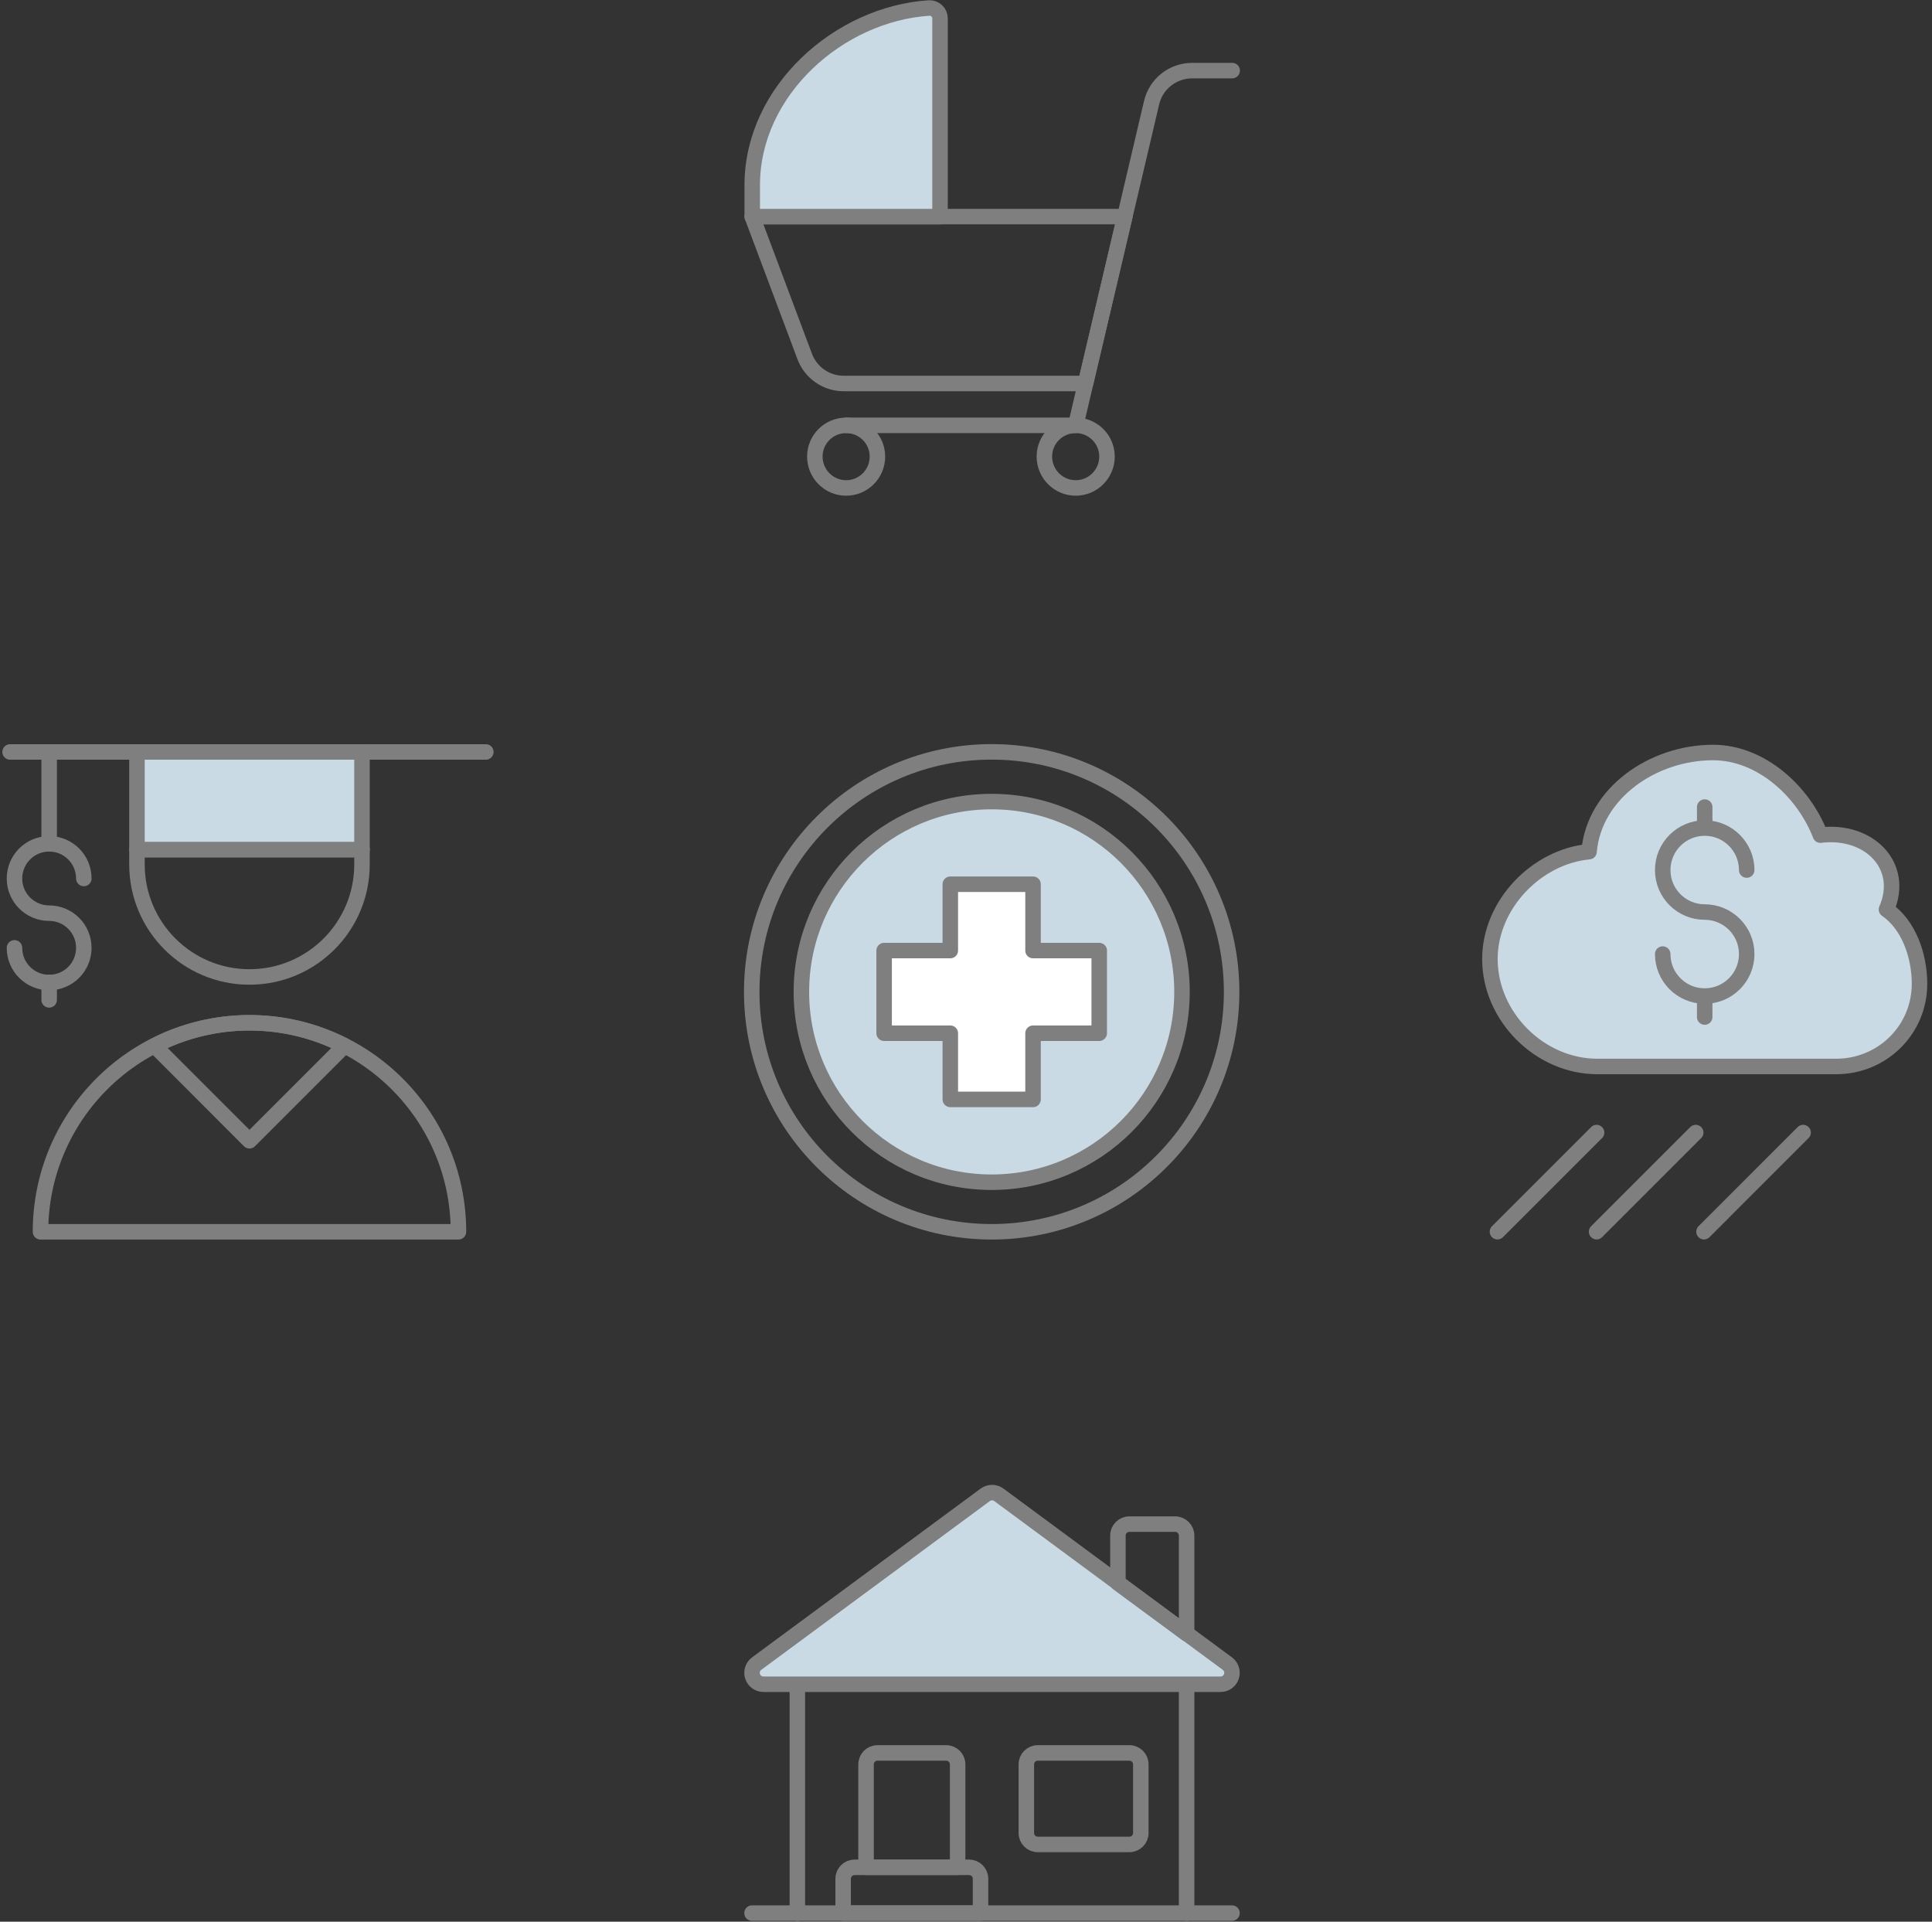 <?xml version="1.0" encoding="UTF-8"?>
<svg width="187px" height="186px" viewBox="0 0 187 186" version="1.1" xmlns="http://www.w3.org/2000/svg" xmlns:xlink="http://www.w3.org/1999/xlink">
    <rect x="0" y="0" width="187" height="186" fill="#333333" stroke="none"/>
    <title>Benefits of advice</title>
    <g id="Benefits-of-advice" stroke="none" stroke-width="1" fill="none" fill-rule="evenodd" stroke-linecap="round" stroke-linejoin="round">
        <g id="Group-40-Copy" stroke="#7F7F7F" stroke-width="1.5">
            <g id="Illustration/Life-events/New-child/01-Medium-Copy-3" transform="translate(72, 0)">
                <path d="M9.899,47.229 C11.573,47.229 12.927,45.864 12.927,44.191 C12.927,42.519 11.573,41.169 9.899,41.169 C8.224,41.169 6.869,42.519 6.869,44.191 C6.869,45.864 8.224,47.229 9.899,47.229 Z" id="Path-1"></path>
                <path d="M32.118,47.229 C33.789,47.229 35.148,45.864 35.148,44.191 C35.148,42.519 33.789,41.169 32.118,41.169 C30.444,41.169 29.086,42.519 29.086,44.191 C29.086,45.864 30.444,47.229 32.118,47.229 Z" id="Path-2"></path>
                <path d="M47.266,6.834 L43.397,6.834 C41.522,6.834 39.893,8.111 39.463,9.945 L32.118,41.169 L9.899,41.169" id="Path-3"></path>
                <path d="M33.069,37.119 L9.668,37.119 C7.981,37.119 6.474,36.077 5.886,34.493 L0.809,20.964 L36.87,20.964 L33.069,37.119 Z" id="Path-4"></path>
                <path d="M18.986,20.964 L18.986,1.772 C18.986,1.508 18.875,1.244 18.676,1.053 C18.479,0.862 18.211,0.76 17.936,0.774 C9.207,1.332 0.809,8.786 0.809,17.912 L0.809,20.964 L18.986,20.964 Z" id="Path-5" fill="#C9DAE5"></path>
            </g>
            <g id="Illustration/Long-term-debt/Manage-student-debt/01-Medium-Copy-3" transform="translate(0, 72)">
                <path d="M4.758,23.097 L4.758,24.777 L4.758,23.097 Z" id="Path-1"></path>
                <path d="M4.758,0.78 L4.758,9.671 L4.758,0.78 Z" id="Path-2"></path>
                <path d="M1.401,19.741 C1.401,21.596 2.904,23.097 4.758,23.097 C6.612,23.097 8.113,21.596 8.113,19.741 C8.113,17.887 6.612,16.384 4.758,16.384 C2.904,16.384 1.401,14.884 1.401,13.028 C1.401,11.175 2.904,9.671 4.758,9.671 C6.612,9.671 8.113,11.175 8.113,13.028" id="Path-3"></path>
                <path d="M0.976,0.78 L47.024,0.78 L0.976,0.78 Z" id="Path-4"></path>
                <path d="M13.584,10.225 L35.037,10.225 L13.584,10.225 Z" id="Path-5"></path>
                <path d="M35.037,11.669 L35.037,10.225 L13.257,10.225 L13.257,11.669 C13.257,17.682 18.134,22.559 24.147,22.559 C30.163,22.559 35.037,17.682 35.037,11.669 Z" id="Path-6"></path>
                <rect id="Path-7" fill="#C9DAE5" x="13.257" y="0.78" width="21.779" height="9.446"></rect>
                <path d="M44.375,47.223 C44.375,36.051 35.319,26.994 24.147,26.994 C12.977,26.994 3.92,36.051 3.92,47.223 L44.375,47.223 Z" id="Path-8"></path>
                <path d="M14.955,29.219 L24.146,38.413 L33.34,29.219 C30.579,27.807 27.463,26.994 24.146,26.994 C20.835,26.994 17.714,27.807 14.955,29.219 Z" id="Path-9"></path>
            </g>
            <g id="Illustration/Products/Health-savings-account-Employer/03-Large-Copy-2" transform="translate(72, 72)">
                <path d="M47.21,24.004 C47.21,36.831 36.811,47.223 23.984,47.223 C11.16,47.223 0.76,36.831 0.76,24.004 C0.76,11.177 11.16,0.771 23.984,0.771 C36.811,0.771 47.21,11.177 47.21,24.004 Z" id="Path-1"></path>
                <path d="M42.406,24.004 C42.406,34.174 34.159,42.425 23.984,42.425 C13.814,42.425 5.567,34.174 5.567,24.004 C5.567,13.834 13.814,5.583 23.984,5.583 C34.159,5.583 42.406,13.834 42.406,24.004 Z" id="Path-3" fill="#C9DAE5"></path>
                <polygon id="Path-2" fill="#FFFFFF" points="34.395 20.004 27.989 20.004 27.989 13.583 19.981 13.583 19.981 20.004 13.575 20.004 13.575 28.004 19.981 28.004 19.981 34.41 27.989 34.41 27.989 28.004 34.395 28.004"></polygon>
            </g>
            <g id="Illustration/Saving-Investing/Save-for-a-home/01-Medium-Copy-2" transform="translate(72, 144)">
                <path d="M0.789,41.165 L47.246,41.165 L0.789,41.165 Z" id="Path-1"></path>
                <path d="M5.177,19.019 L5.177,41.165 L5.177,19.019 Z" id="Path-2"></path>
                <path d="M42.853,41.165 L42.853,19.019 L42.853,41.165 Z" id="Path-3"></path>
                <path d="M24.68,0.682 C24.289,0.394 23.756,0.394 23.363,0.682 L1.232,17.022 C0.85,17.308 0.695,17.806 0.845,18.258 C0.996,18.711 1.42,19.015 1.897,19.015 L46.138,19.015 C46.616,19.015 47.039,18.711 47.189,18.258 C47.34,17.806 47.185,17.308 46.804,17.022 L24.68,0.682 Z" id="Path-4" fill="#C9DAE5"></path>
                <path d="M42.853,14.128 L42.853,4.625 C42.853,4.014 42.357,3.517 41.745,3.517 L37.313,3.517 C36.7,3.517 36.205,4.014 36.205,4.625 L36.205,9.227 L42.853,14.128 Z" id="Path-5"></path>
                <path d="M20.69,36.736 L20.69,26.771 C20.69,26.158 20.194,25.663 19.582,25.663 L12.933,25.663 C12.321,25.663 11.826,26.158 11.826,26.771 L11.826,36.736 L20.69,36.736 Z" id="Path-6"></path>
                <path d="M27.34,26.771 C27.34,26.158 27.835,25.663 28.447,25.663 L37.313,25.663 C37.925,25.663 38.42,26.158 38.42,26.771 L38.42,33.414 C38.42,34.024 37.925,34.521 37.313,34.521 L28.447,34.521 C27.835,34.521 27.34,34.024 27.34,33.414 L27.34,26.771 Z" id="Path-7"></path>
                <path d="M9.609,41.165 L9.609,37.843 C9.609,37.232 10.105,36.736 10.717,36.736 L21.799,36.736 C22.411,36.736 22.907,37.232 22.907,37.843 L22.907,41.165 L9.609,41.165 Z" id="Path-8"></path>
            </g>
            <g id="Illustration/Saving-Investing/Build-emergency-fund-Start-emergency-fund/01-Medium-Copy-2" transform="translate(144, 72)">
                <path d="M38.593,16.028 C40.441,11.774 36.879,8.25 32.196,8.831 C30.594,4.675 26.518,0.834 21.8,0.834 C15.997,0.834 10.292,4.754 9.805,10.431 C4.687,10.914 0.209,15.582 0.209,20.826 C0.209,26.396 5.035,31.222 10.605,31.222 L33.726,31.222 C38.18,31.222 41.791,27.681 41.791,23.226 C41.791,20.456 40.721,17.48 38.593,16.028 Z" id="Path-2" fill="#C9DAE5"></path>
                <path d="M0.94,47.215 L10.536,37.619 L0.94,47.215 Z" id="Path-3"></path>
                <path d="M10.536,47.215 L20.132,37.619 L10.536,47.215 Z" id="Path-4"></path>
                <path d="M20.932,47.215 L30.527,37.619 L20.932,47.215 Z" id="Path-5"></path>
                <path d="M21,24.406 L21,26.438 M21,6.114 L21,8.145 M16.935,20.341 C16.935,22.588 18.755,24.406 21,24.406 C23.245,24.406 25.065,22.588 25.065,20.341 C25.065,18.095 23.245,16.276 21,16.276 C18.755,16.276 16.935,14.457 16.935,12.211 C16.935,9.965 18.755,8.145 21,8.145 C23.245,8.145 25.065,9.965 25.065,12.211" id="Path-1"></path>
            </g>
        </g>
    </g>
</svg>